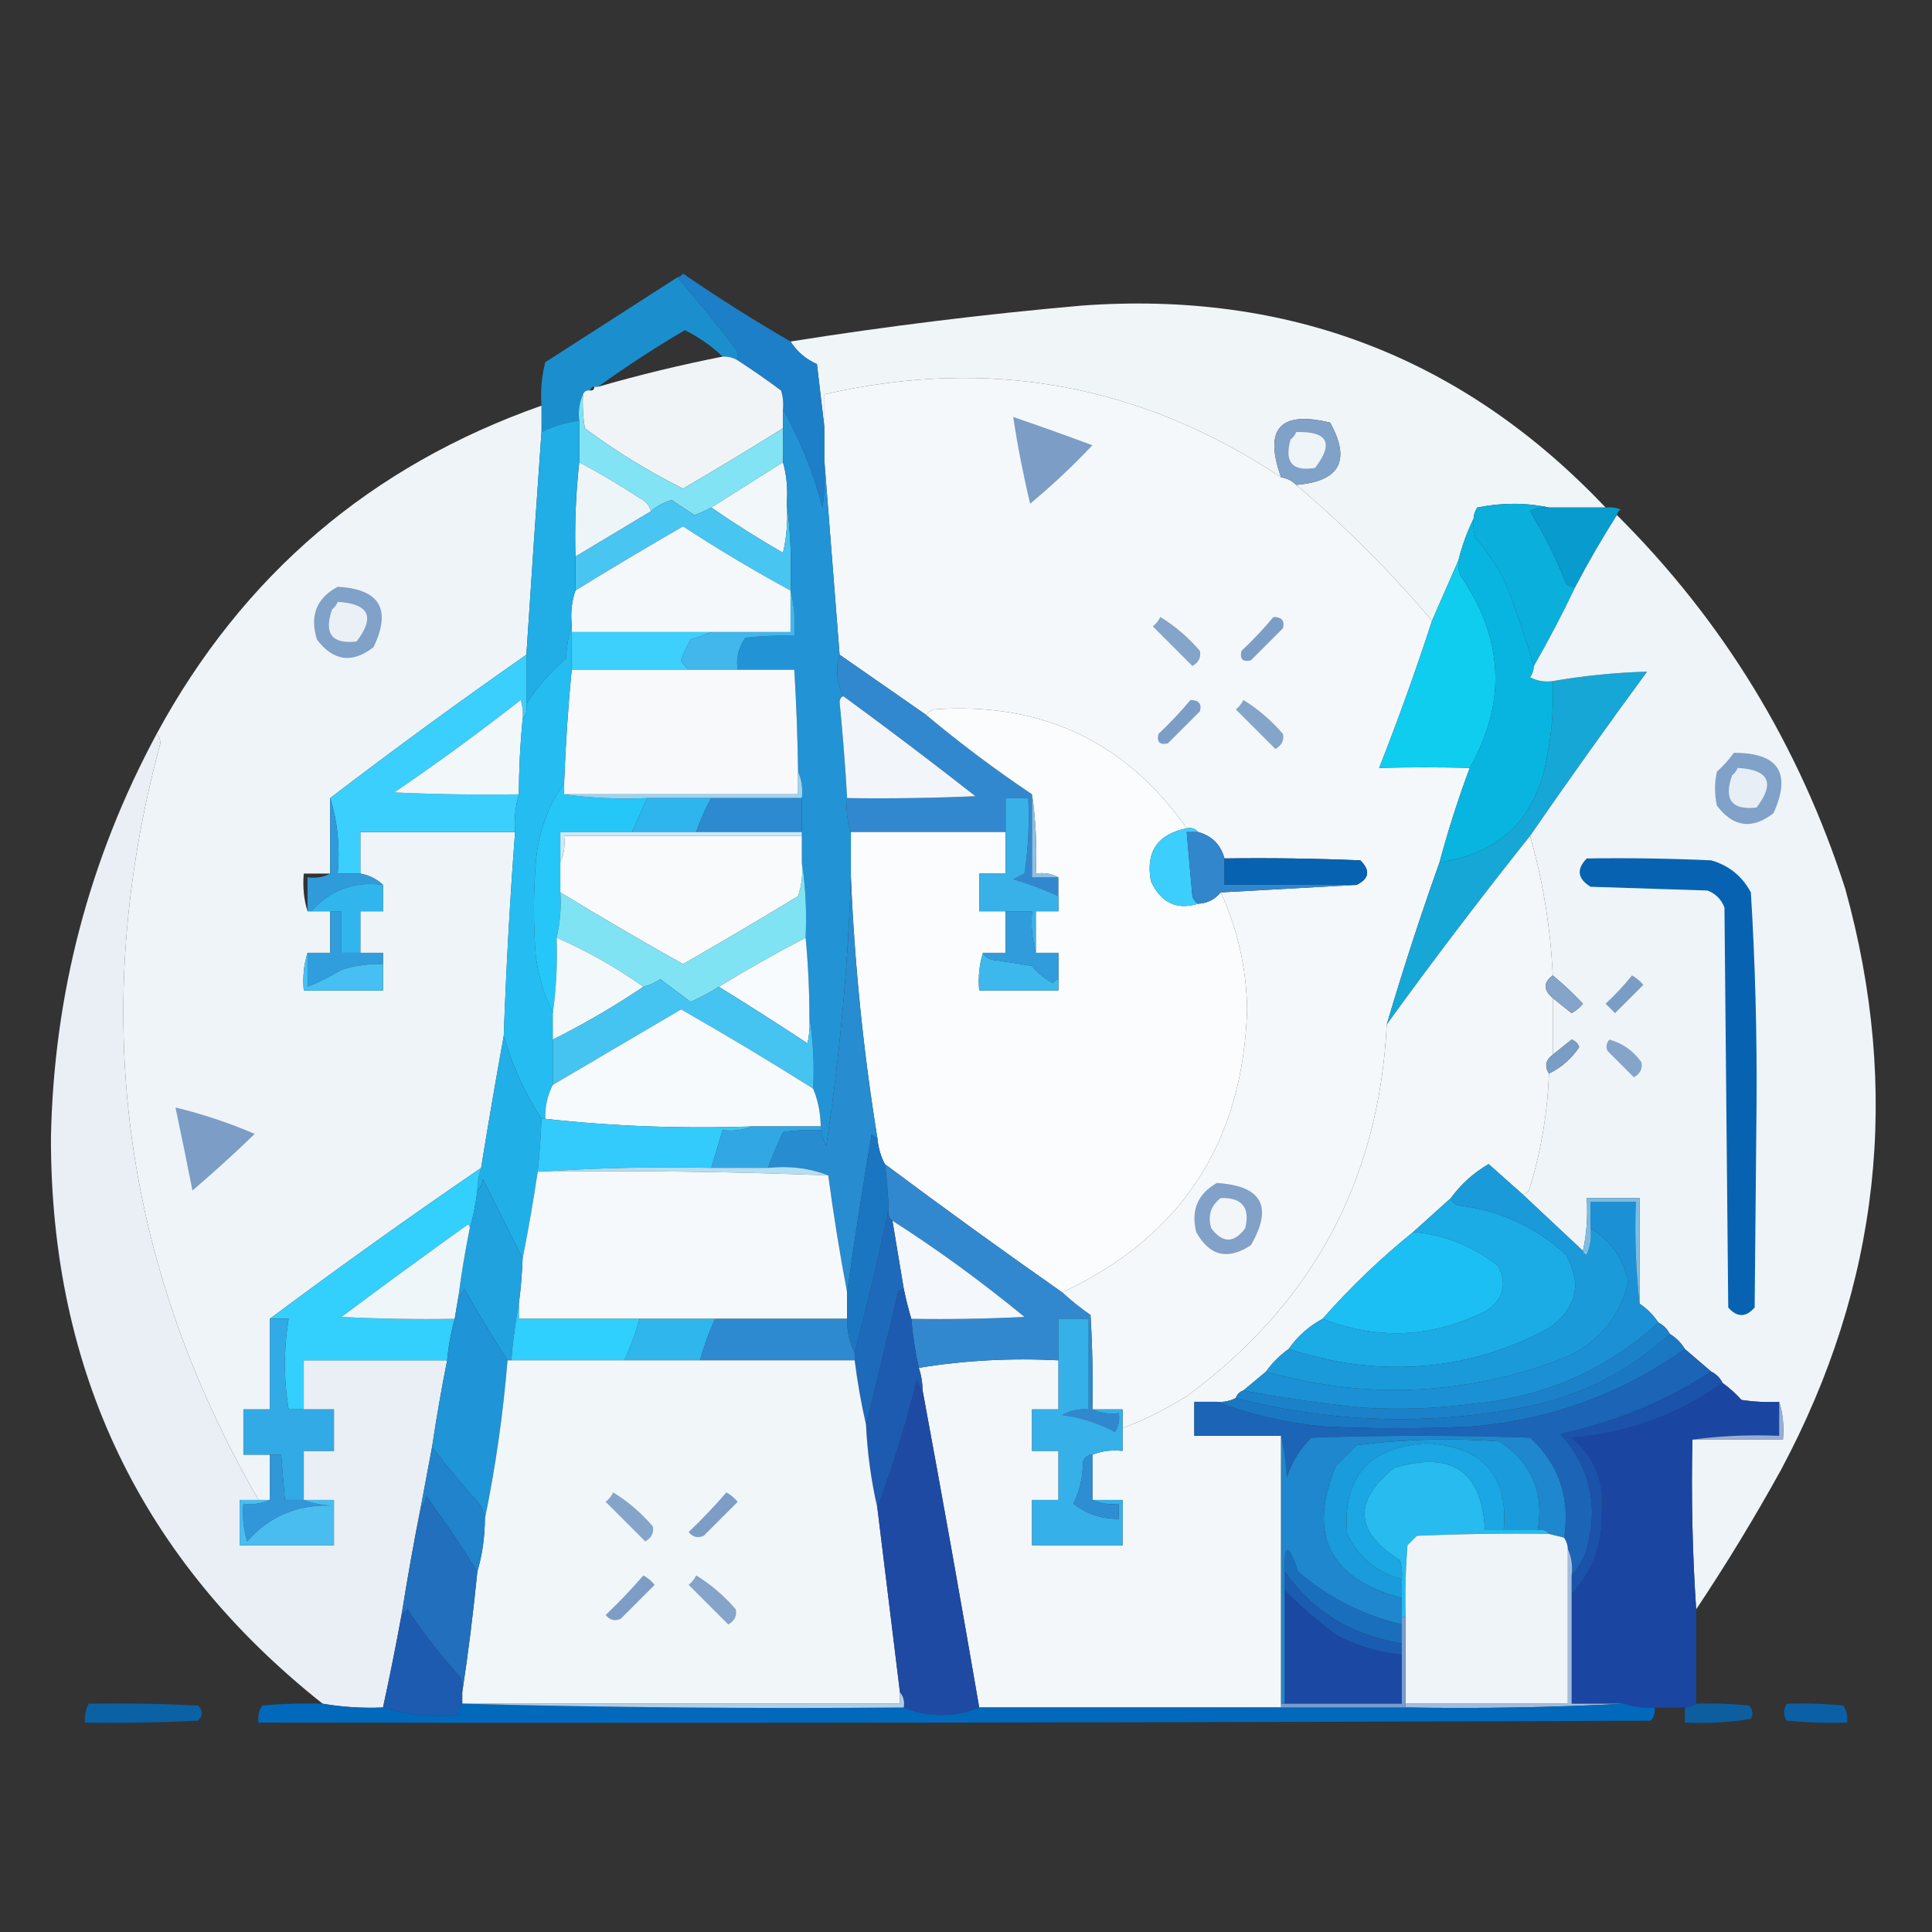 <?xml version="1.0" encoding="UTF-8"?>
<!DOCTYPE svg PUBLIC "-//W3C//DTD SVG 1.1//EN" "http://www.w3.org/Graphics/SVG/1.1/DTD/svg11.dtd">
<svg xmlns="http://www.w3.org/2000/svg" version="1.1" width="512px" height="512px" style="shape-rendering:geometricPrecision; text-rendering:geometricPrecision; image-rendering:optimizeQuality; fill-rule:evenodd; clip-rule:evenodd" xmlns:xlink="http://www.w3.org/1999/xlink">
<rect width="100%" height="100%" fill="#333333" stroke="none"/>
<g><path style="opacity:0.993" fill="#f1f6f9" d="M 425.5,134.5 C 420.5,134.5 415.5,134.5 410.5,134.5C 404.322,133.183 397.988,133.183 391.5,134.5C 390.873,135.417 390.539,136.417 390.5,137.5C 388.792,140.95 387.459,144.617 386.5,148.5C 384.167,153.833 381.833,159.167 379.5,164.5C 368.5,151.5 356.5,139.5 343.5,128.5C 355.052,127.56 358.052,122.06 352.5,112C 339.217,108.783 334.884,113.616 339.5,126.5C 302.428,101.82 262.095,94.487 218.5,104.5C 218.5,107.5 218.5,110.5 218.5,113.5C 217.833,107.986 217.167,102.319 216.5,96.5C 213.487,95.144 211.153,93.144 209.5,90.5C 235.05,86.445 260.716,83.279 286.5,81C 341.521,76.941 387.855,94.774 425.5,134.5 Z"/></g>
<g><path style="opacity:0.988" fill="#1d80c9" d="M 209.5,90.5 C 211.153,93.144 213.487,95.144 216.5,96.5C 217.167,102.319 217.833,107.986 218.5,113.5C 218.5,116.5 218.5,119.5 218.5,122.5C 218.666,126.514 218.499,130.514 218,134.5C 215.54,125.259 212.04,116.592 207.5,108.5C 207.66,106.801 207.494,105.134 207,103.5C 203.225,100.7 199.392,98.034 195.5,95.5C 195.649,94.448 195.483,93.448 195,92.5C 189.999,86.002 184.833,79.669 179.5,73.5C 180.117,73.389 180.617,73.056 181,72.5C 190.303,78.897 199.803,84.897 209.5,90.5 Z"/></g>
<g><path style="opacity:0.947" fill="#1a94d6" d="M 179.5,73.5 C 184.833,79.669 189.999,86.002 195,92.5C 195.483,93.448 195.649,94.448 195.5,95.5C 194.292,94.766 192.959,94.433 191.5,94.5C 188.583,91.697 185.25,89.363 181.5,87.5C 173.523,92.166 165.856,97.166 158.5,102.5C 158.167,102.5 157.833,102.5 157.5,102.5C 156.833,102.5 156.5,102.833 156.5,103.5C 155.508,103.328 154.842,103.662 154.5,104.5C 153.532,106.607 153.198,108.941 153.5,111.5C 149.993,111.92 146.659,112.92 143.5,114.5C 143.5,112.167 143.5,109.833 143.5,107.5C 143.207,103.563 143.54,99.73 144.5,96C 156.195,88.489 167.862,80.989 179.5,73.5 Z"/></g>
<g><path style="opacity:0.988" fill="#f1f6f9" d="M 191.5,94.5 C 192.959,94.433 194.292,94.766 195.5,95.5C 199.392,98.034 203.225,100.7 207,103.5C 207.494,105.134 207.66,106.801 207.5,108.5C 207.5,110.167 207.5,111.833 207.5,113.5C 198.761,118.954 189.928,124.288 181,129.5C 171.848,124.926 163.181,119.592 155,113.5C 154.502,110.518 154.335,107.518 154.5,104.5C 154.842,103.662 155.508,103.328 156.5,103.5C 157.167,103.5 157.5,103.167 157.5,102.5C 157.833,102.5 158.167,102.5 158.5,102.5C 169.381,99.363 180.381,96.697 191.5,94.5 Z"/></g>
<g><path style="opacity:1" fill="#f5f8fb" d="M 339.5,126.5 C 341.062,126.733 342.395,127.4 343.5,128.5C 356.5,139.5 368.5,151.5 379.5,164.5C 375.238,177.617 370.571,190.617 365.5,203.5C 373.62,203.303 381.62,203.303 389.5,203.5C 386.435,211.695 383.768,220.028 381.5,228.5C 376.463,242.614 371.796,256.947 367.5,271.5C 365.497,312.668 347.83,345.501 314.5,370C 309.09,373.372 303.423,376.205 297.5,378.5C 297.5,376.833 297.5,375.167 297.5,373.5C 294.833,373.5 292.167,373.5 289.5,373.5C 289.666,365.16 289.5,356.827 289,348.5C 286.312,346.636 283.812,344.636 281.5,342.5C 313.078,327.727 329.411,302.727 330.5,267.5C 330.313,256.547 327.979,246.214 323.5,236.5C 335.5,235.833 347.5,235.167 359.5,234.5C 362.874,232.862 363.207,230.696 360.5,228C 348.505,227.5 336.505,227.333 324.5,227.5C 323.5,223.833 321.167,221.5 317.5,220.5C 316.791,219.596 315.791,219.263 314.5,219.5C 298.313,196.468 275.979,185.968 247.5,188C 246.584,188.278 245.918,188.778 245.5,189.5C 237.833,184.167 230.167,178.833 222.5,173.5C 221.159,156.403 219.826,139.403 218.5,122.5C 218.5,119.5 218.5,116.5 218.5,113.5C 218.5,110.5 218.5,107.5 218.5,104.5C 262.095,94.487 302.428,101.82 339.5,126.5 Z"/></g>
<g><path style="opacity:0.996" fill="#f0f5f9" d="M 143.5,107.5 C 143.5,109.833 143.5,112.167 143.5,114.5C 142.111,134.162 140.778,153.829 139.5,173.5C 121.863,185.812 104.529,198.479 87.5,211.5C 87.5,218.167 87.5,224.833 87.5,231.5C 85.167,231.5 82.833,231.5 80.5,231.5C 80.187,235.042 80.521,238.375 81.5,241.5C 81.833,241.5 82.167,241.5 82.5,241.5C 84.167,241.5 85.833,241.5 87.5,241.5C 87.5,245.167 87.5,248.833 87.5,252.5C 85.5,252.5 83.5,252.5 81.5,252.5C 80.521,255.625 80.187,258.958 80.5,262.5C 87.5,262.5 94.5,262.5 101.5,262.5C 101.5,260.167 101.5,257.833 101.5,255.5C 101.5,254.5 101.5,253.5 101.5,252.5C 99.5,252.5 97.5,252.5 95.5,252.5C 95.5,248.833 95.5,245.167 95.5,241.5C 97.5,241.5 99.5,241.5 101.5,241.5C 101.5,239.167 101.5,236.833 101.5,234.5C 99.844,232.94 97.844,231.94 95.5,231.5C 95.5,227.833 95.5,224.167 95.5,220.5C 109.167,220.5 122.833,220.5 136.5,220.5C 135.146,238.478 134.146,256.478 133.5,274.5C 131.391,286.153 129.391,297.82 127.5,309.5C 108.55,322.453 89.883,335.786 71.5,349.5C 71.5,357.5 71.5,365.5 71.5,373.5C 69.167,373.5 66.833,373.5 64.5,373.5C 64.5,377.5 64.5,381.5 64.5,385.5C 66.833,385.5 69.167,385.5 71.5,385.5C 71.5,389.5 71.5,393.5 71.5,397.5C 70.5,397.5 69.5,397.5 68.5,397.5C 32.133,334.377 23.466,267.544 42.5,197C 42.472,195.93 42.139,195.097 41.5,194.5C 64.306,152.423 98.306,123.423 143.5,107.5 Z"/></g>
<g><path style="opacity:1" fill="#80a1c8" d="M 343.5,128.5 C 342.395,127.4 341.062,126.733 339.5,126.5C 334.884,113.616 339.217,108.783 352.5,112C 358.052,122.06 355.052,127.56 343.5,128.5 Z"/></g>
<g><path style="opacity:1" fill="#7b9dc6" d="M 268.5,110.5 C 275.51,112.893 282.51,115.393 289.5,118C 284.286,123.514 278.786,128.681 273,133.5C 271.178,125.892 269.678,118.226 268.5,110.5 Z"/></g>
<g><path style="opacity:1" fill="#81e3f4" d="M 154.5,104.5 C 154.335,107.518 154.502,110.518 155,113.5C 163.181,119.592 171.848,124.926 181,129.5C 189.928,124.288 198.761,118.954 207.5,113.5C 207.5,116.5 207.5,119.5 207.5,122.5C 201.144,126.534 194.811,130.534 188.5,134.5C 187.085,135.289 185.585,135.956 184,136.5C 182,135.167 180,133.833 178,132.5C 175.915,133.124 174.082,134.124 172.5,135.5C 172.063,133.926 171.063,132.759 169.5,132C 164.263,128.58 158.929,125.413 153.5,122.5C 153.5,118.833 153.5,115.167 153.5,111.5C 153.198,108.941 153.532,106.607 154.5,104.5 Z"/></g>
<g><path style="opacity:1" fill="#eff4f8" d="M 343.5,114.5 C 351.877,114.274 353.544,117.441 348.5,124C 342.498,124.993 340.332,122.493 342,116.5C 342.717,115.956 343.217,115.289 343.5,114.5 Z"/></g>
<g><path style="opacity:1" fill="#f2f7fa" d="M 207.5,122.5 C 208.482,125.962 208.815,129.629 208.5,133.5C 208.826,137.884 208.492,142.217 207.5,146.5C 200.933,142.725 194.6,138.725 188.5,134.5C 194.811,130.534 201.144,126.534 207.5,122.5 Z"/></g>
<g><path style="opacity:1" fill="#eef5f9" d="M 153.5,122.5 C 158.929,125.413 164.263,128.58 169.5,132C 171.063,132.759 172.063,133.926 172.5,135.5C 165.833,139.5 159.167,143.5 152.5,147.5C 152.26,139.125 152.593,130.792 153.5,122.5 Z"/></g>
<g><path style="opacity:1" fill="#0aafdc" d="M 410.5,134.5 C 408.712,134.215 407.045,134.548 405.5,135.5C 409.189,141.546 412.356,147.879 415,154.5C 415.671,155.252 416.504,155.586 417.5,155.5C 414.085,162.665 410.418,169.665 406.5,176.5C 404.338,169.248 401.838,161.914 399,154.5C 396.829,150.156 394.163,146.156 391,142.5C 390.506,140.866 390.34,139.199 390.5,137.5C 390.539,136.417 390.873,135.417 391.5,134.5C 397.988,133.183 404.322,133.183 410.5,134.5 Z"/></g>
<g><path style="opacity:1" fill="#079bce" d="M 410.5,134.5 C 415.5,134.5 420.5,134.5 425.5,134.5C 426.873,134.343 428.207,134.51 429.5,135C 428.944,135.383 428.611,135.883 428.5,136.5C 424.581,142.67 420.914,149.003 417.5,155.5C 416.504,155.586 415.671,155.252 415,154.5C 412.356,147.879 409.189,141.546 405.5,135.5C 407.045,134.548 408.712,134.215 410.5,134.5 Z"/></g>
<g><path style="opacity:1" fill="#49c5f1" d="M 188.5,134.5 C 194.6,138.725 200.933,142.725 207.5,146.5C 208.492,142.217 208.826,137.884 208.5,133.5C 209.492,140.982 209.825,148.648 209.5,156.5C 199.791,151.227 190.291,145.56 181,139.5C 171.378,145.057 161.878,150.724 152.5,156.5C 152.5,153.5 152.5,150.5 152.5,147.5C 159.167,143.5 165.833,139.5 172.5,135.5C 174.082,134.124 175.915,133.124 178,132.5C 180,133.833 182,135.167 184,136.5C 185.585,135.956 187.085,135.289 188.5,134.5 Z"/></g>
<g><path style="opacity:1" fill="#f4f8fb" d="M 209.5,156.5 C 209.5,160.167 209.5,163.833 209.5,167.5C 202.5,167.5 195.5,167.5 188.5,167.5C 176.167,167.5 163.833,167.5 151.5,167.5C 151.5,166.833 151.5,166.167 151.5,165.5C 151.19,162.287 151.523,159.287 152.5,156.5C 161.878,150.724 171.378,145.057 181,139.5C 190.291,145.56 199.791,151.227 209.5,156.5 Z"/></g>
<g><path style="opacity:1" fill="#2293d5" d="M 207.5,108.5 C 212.04,116.592 215.54,125.259 218,134.5C 218.499,130.514 218.666,126.514 218.5,122.5C 219.826,139.403 221.159,156.403 222.5,173.5C 221.375,177.148 221.708,180.815 223.5,184.5C 222.903,184.735 222.57,185.235 222.5,186C 223.332,194.478 223.999,202.978 224.5,211.5C 224.19,214.713 224.523,217.713 225.5,220.5C 225.5,224.5 225.5,228.5 225.5,232.5C 224.706,256.141 222.539,279.808 219,303.5C 218.209,302.255 217.709,300.922 217.5,299.5C 217.5,299.167 217.5,298.833 217.5,298.5C 217.451,294.922 216.785,291.589 215.5,288.5C 215.823,281.978 215.49,275.645 214.5,269.5C 214.498,262.48 214.165,255.48 213.5,248.5C 213.824,241.646 213.491,234.979 212.5,228.5C 212.5,226.167 212.5,223.833 212.5,221.5C 212.5,221.167 212.5,220.833 212.5,220.5C 212.5,217.5 212.5,214.5 212.5,211.5C 212.802,208.941 212.468,206.607 211.5,204.5C 211.374,195.491 211.041,186.491 210.5,177.5C 205.5,177.5 200.5,177.5 195.5,177.5C 194.998,174.58 195.665,171.747 197.5,169C 201.821,168.501 206.154,168.334 210.5,168.5C 210.817,164.298 210.483,160.298 209.5,156.5C 209.825,148.648 209.492,140.982 208.5,133.5C 208.815,129.629 208.482,125.962 207.5,122.5C 207.5,119.5 207.5,116.5 207.5,113.5C 207.5,111.833 207.5,110.167 207.5,108.5 Z"/></g>
<g><path style="opacity:1" fill="#80a1c8" d="M 89.5,155.5 C 100.641,156.116 103.808,161.45 99,171.5C 93.343,175.903 88.343,175.236 84,169.5C 82.025,163.177 83.858,158.51 89.5,155.5 Z"/></g>
<g><path style="opacity:1" fill="#21ade6" d="M 153.5,111.5 C 153.5,115.167 153.5,118.833 153.5,122.5C 152.593,130.792 152.26,139.125 152.5,147.5C 152.5,150.5 152.5,153.5 152.5,156.5C 151.523,159.287 151.19,162.287 151.5,165.5C 150.681,168.305 150.181,171.305 150,174.5C 145.889,178.101 142.389,182.101 139.5,186.5C 139.5,182.167 139.5,177.833 139.5,173.5C 140.778,153.829 142.111,134.162 143.5,114.5C 146.659,112.92 149.993,111.92 153.5,111.5 Z"/></g>
<g><path style="opacity:1" fill="#0ecdef" d="M 386.5,148.5 C 386.343,149.873 386.51,151.207 387,152.5C 398.502,169.143 399.336,186.143 389.5,203.5C 381.62,203.303 373.62,203.303 365.5,203.5C 370.571,190.617 375.238,177.617 379.5,164.5C 381.833,159.167 384.167,153.833 386.5,148.5 Z"/></g>
<g><path style="opacity:1" fill="#eaf0f6" d="M 89.5,159.5 C 97.819,159.987 99.485,163.487 94.5,170C 87.947,170.763 85.781,167.93 88,161.5C 88.717,160.956 89.217,160.289 89.5,159.5 Z"/></g>
<g><path style="opacity:1" fill="#7c9ec6" d="M 337.5,163.5 C 339.686,163.511 340.519,164.511 340,166.5C 337.167,169.333 334.333,172.167 331.5,175C 329.333,175.5 328.5,174.667 329,172.5C 332.038,169.631 334.871,166.631 337.5,163.5 Z"/></g>
<g><path style="opacity:1" fill="#84a4ca" d="M 307.5,163.5 C 311.402,165.893 314.902,168.893 318,172.5C 318.345,174.201 317.678,175.534 316,176.5C 312.5,173 309,169.5 305.5,166C 306.381,165.292 307.047,164.458 307.5,163.5 Z"/></g>
<g><path style="opacity:1" fill="#3dd0fd" d="M 151.5,167.5 C 163.833,167.5 176.167,167.5 188.5,167.5C 186.782,168.224 184.948,168.891 183,169.5C 182.03,171.274 181.196,173.107 180.5,175C 181.056,176.011 181.722,176.844 182.5,177.5C 172.167,177.5 161.833,177.5 151.5,177.5C 151.5,174.167 151.5,170.833 151.5,167.5 Z"/></g>
<g><path style="opacity:1" fill="#41b7ec" d="M 209.5,156.5 C 210.483,160.298 210.817,164.298 210.5,168.5C 206.154,168.334 201.821,168.501 197.5,169C 195.665,171.747 194.998,174.58 195.5,177.5C 191.167,177.5 186.833,177.5 182.5,177.5C 181.722,176.844 181.056,176.011 180.5,175C 181.196,173.107 182.03,171.274 183,169.5C 184.948,168.891 186.782,168.224 188.5,167.5C 195.5,167.5 202.5,167.5 209.5,167.5C 209.5,163.833 209.5,160.167 209.5,156.5 Z"/></g>
<g><path style="opacity:1" fill="#3acffd" d="M 139.5,173.5 C 139.5,177.833 139.5,182.167 139.5,186.5C 139.768,188.099 139.434,189.432 138.5,190.5C 138.66,188.801 138.494,187.134 138,185.5C 127.1,194.033 115.933,202.2 104.5,210C 115.495,210.5 126.495,210.667 137.5,210.5C 136.586,213.728 136.253,217.061 136.5,220.5C 122.833,220.5 109.167,220.5 95.5,220.5C 95.5,224.167 95.5,227.833 95.5,231.5C 93.5,231.5 91.5,231.5 89.5,231.5C 90.126,224.416 89.459,217.75 87.5,211.5C 104.529,198.479 121.863,185.812 139.5,173.5 Z"/></g>
<g><path style="opacity:1" fill="#3288cf" d="M 222.5,173.5 C 230.167,178.833 237.833,184.167 245.5,189.5C 254.437,196.975 263.771,203.975 273.5,210.5C 273.5,217.833 273.5,225.167 273.5,232.5C 275.833,232.5 278.167,232.5 280.5,232.5C 280.5,234.167 280.5,235.833 280.5,237.5C 276.673,235.722 272.673,234.222 268.5,233C 269.5,232.5 270.5,232 271.5,231.5C 272.497,224.866 272.83,218.2 272.5,211.5C 270.5,211.5 268.5,211.5 266.5,211.5C 266.5,214.5 266.5,217.5 266.5,220.5C 252.833,220.5 239.167,220.5 225.5,220.5C 224.523,217.713 224.19,214.713 224.5,211.5C 235.838,211.667 247.172,211.5 258.5,211C 246.957,201.95 235.29,193.117 223.5,184.5C 221.708,180.815 221.375,177.148 222.5,173.5 Z"/></g>
<g><path style="opacity:1" fill="#f7f9fb" d="M 151.5,177.5 C 161.833,177.5 172.167,177.5 182.5,177.5C 186.833,177.5 191.167,177.5 195.5,177.5C 200.5,177.5 205.5,177.5 210.5,177.5C 211.041,186.491 211.374,195.491 211.5,204.5C 211.5,206.5 211.5,208.5 211.5,210.5C 190.833,210.5 170.167,210.5 149.5,210.5C 149.5,209.5 149.5,208.5 149.5,207.5C 149.886,197.33 150.553,187.33 151.5,177.5 Z"/></g>
<g><path style="opacity:1" fill="#16a7d6" d="M 405.5,221.5 C 392.45,237.883 379.783,254.549 367.5,271.5C 371.796,256.947 376.463,242.614 381.5,228.5C 397.667,226.168 407.167,216.835 410,200.5C 411.274,193.897 411.774,187.23 411.5,180.5C 419.755,179.06 428.088,178.226 436.5,178C 425.923,192.397 415.589,206.897 405.5,221.5 Z"/></g>
<g><path style="opacity:1" fill="#08b5e0" d="M 390.5,137.5 C 390.34,139.199 390.506,140.866 391,142.5C 394.163,146.156 396.829,150.156 399,154.5C 401.838,161.914 404.338,169.248 406.5,176.5C 406.461,177.583 406.127,178.583 405.5,179.5C 407.396,180.466 409.396,180.799 411.5,180.5C 411.774,187.23 411.274,193.897 410,200.5C 407.167,216.835 397.667,226.168 381.5,228.5C 383.768,220.028 386.435,211.695 389.5,203.5C 399.336,186.143 398.502,169.143 387,152.5C 386.51,151.207 386.343,149.873 386.5,148.5C 387.459,144.617 388.792,140.95 390.5,137.5 Z"/></g>
<g><path style="opacity:1" fill="#7c9ec6" d="M 315.5,185.5 C 317.686,185.511 318.519,186.511 318,188.5C 315.167,191.333 312.333,194.167 309.5,197C 307.333,197.5 306.5,196.667 307,194.5C 310.038,191.631 312.871,188.631 315.5,185.5 Z"/></g>
<g><path style="opacity:1" fill="#f2f7fa" d="M 138.5,190.5 C 137.861,197.148 137.527,203.814 137.5,210.5C 126.495,210.667 115.495,210.5 104.5,210C 115.933,202.2 127.1,194.033 138,185.5C 138.494,187.134 138.66,188.801 138.5,190.5 Z"/></g>
<g><path style="opacity:1" fill="#84a4ca" d="M 329.5,185.5 C 333.402,187.893 336.902,190.893 340,194.5C 340.345,196.201 339.678,197.534 338,198.5C 334.5,195 331,191.5 327.5,188C 328.381,187.292 329.047,186.458 329.5,185.5 Z"/></g>
<g><path style="opacity:1" fill="#fbfcfd" d="M 314.5,219.5 C 306.734,221.092 303.567,225.759 305,233.5C 307.645,239.244 311.811,241.244 317.5,239.5C 319.947,239.385 321.947,238.385 323.5,236.5C 327.979,246.214 330.313,256.547 330.5,267.5C 329.411,302.727 313.078,327.727 281.5,342.5C 265.686,331.421 250.019,320.088 234.5,308.5C 233.388,306.401 232.721,304.067 232.5,301.5C 228.796,278.657 226.463,255.657 225.5,232.5C 225.5,228.5 225.5,224.5 225.5,220.5C 239.167,220.5 252.833,220.5 266.5,220.5C 266.5,224.167 266.5,227.833 266.5,231.5C 264.167,231.5 261.833,231.5 259.5,231.5C 259.5,234.833 259.5,238.167 259.5,241.5C 261.833,241.5 264.167,241.5 266.5,241.5C 266.5,245.167 266.5,248.833 266.5,252.5C 264.5,252.5 262.5,252.5 260.5,252.5C 259.521,255.625 259.187,258.958 259.5,262.5C 266.5,262.5 273.5,262.5 280.5,262.5C 280.5,261.5 280.5,260.5 280.5,259.5C 280.5,257.167 280.5,254.833 280.5,252.5C 278.5,252.5 276.5,252.5 274.5,252.5C 274.5,248.833 274.5,245.167 274.5,241.5C 276.5,241.5 278.5,241.5 280.5,241.5C 280.5,240.167 280.5,238.833 280.5,237.5C 280.5,235.833 280.5,234.167 280.5,232.5C 278.735,231.539 276.735,231.205 274.5,231.5C 274.825,224.313 274.491,217.313 273.5,210.5C 263.771,203.975 254.437,196.975 245.5,189.5C 245.918,188.778 246.584,188.278 247.5,188C 275.979,185.968 298.313,196.468 314.5,219.5 Z"/></g>
<g><path style="opacity:1" fill="#eff4f8" d="M 428.5,136.5 C 456.599,164.48 476.765,197.48 489,235.5C 503.883,289.1 498.217,340.434 472,389.5C 464.991,402.194 457.491,414.528 449.5,426.5C 448.504,411.676 448.171,396.676 448.5,381.5C 456.5,381.5 464.5,381.5 472.5,381.5C 472.813,377.958 472.479,374.625 471.5,371.5C 468.15,371.665 464.817,371.498 461.5,371C 459.963,369.293 458.296,367.793 456.5,366.5C 455.833,365.167 454.833,364.167 453.5,363.5C 451.192,361.529 448.858,359.529 446.5,357.5C 445.5,355.833 444.167,354.5 442.5,353.5C 441.833,352.167 440.833,351.167 439.5,350.5C 438.139,348.473 436.473,346.806 434.5,345.5C 434.5,336.167 434.5,326.833 434.5,317.5C 429.833,317.5 425.167,317.5 420.5,317.5C 420.819,322.363 420.486,327.03 419.5,331.5C 414.14,326.472 408.807,321.472 403.5,316.5C 404.586,316.38 405.253,315.713 405.5,314.5C 408.459,304.707 410.126,294.707 410.5,284.5C 413.744,282.929 416.411,280.595 418.5,277.5C 418.167,276.5 417.5,275.833 416.5,275.5C 414.814,276.857 413.148,278.19 411.5,279.5C 411.5,274.5 411.5,269.5 411.5,264.5C 413.148,265.81 414.814,267.143 416.5,268.5C 417.646,267.855 418.646,267.022 419.5,266C 416.964,263.295 414.297,260.795 411.5,258.5C 410.9,245.902 408.9,233.569 405.5,221.5C 415.589,206.897 425.923,192.397 436.5,178C 428.088,178.226 419.755,179.06 411.5,180.5C 409.396,180.799 407.396,180.466 405.5,179.5C 406.127,178.583 406.461,177.583 406.5,176.5C 410.418,169.665 414.085,162.665 417.5,155.5C 420.914,149.003 424.581,142.67 428.5,136.5 Z"/></g>
<g><path style="opacity:1" fill="#25bdf1" d="M 151.5,165.5 C 151.5,166.167 151.5,166.833 151.5,167.5C 151.5,170.833 151.5,174.167 151.5,177.5C 150.553,187.33 149.886,197.33 149.5,207.5C 145.142,213.735 142.642,220.735 142,228.5C 141.333,236.833 141.333,245.167 142,253.5C 142.747,258.843 144.247,263.843 146.5,268.5C 146.5,270.833 146.5,273.167 146.5,275.5C 146.5,279.5 146.5,283.5 146.5,287.5C 145.087,290.219 144.42,293.219 144.5,296.5C 144.167,296.5 143.833,296.5 143.5,296.5C 139.082,289.663 135.748,282.33 133.5,274.5C 134.146,256.478 135.146,238.478 136.5,220.5C 136.253,217.061 136.586,213.728 137.5,210.5C 137.527,203.814 137.861,197.148 138.5,190.5C 139.434,189.432 139.768,188.099 139.5,186.5C 142.389,182.101 145.889,178.101 150,174.5C 150.181,171.305 150.681,168.305 151.5,165.5 Z"/></g>
<g><path style="opacity:1" fill="#f2f6fb" d="M 223.5,184.5 C 235.29,193.117 246.957,201.95 258.5,211C 247.172,211.5 235.838,211.667 224.5,211.5C 223.999,202.978 223.332,194.478 222.5,186C 222.57,185.235 222.903,184.735 223.5,184.5 Z"/></g>
<g><path style="opacity:1" fill="#80a1c8" d="M 459.5,199.5 C 471.324,199.492 474.824,204.826 470,215.5C 464.343,219.903 459.343,219.236 455,213.5C 454.333,210.5 454.333,207.5 455,204.5C 456.707,202.963 458.207,201.296 459.5,199.5 Z"/></g>
<g><path style="opacity:0.981" fill="#ecf2f8" d="M 41.5,194.5 C 42.139,195.097 42.472,195.93 42.5,197C 23.466,267.544 32.133,334.377 68.5,397.5C 66.833,397.5 65.167,397.5 63.5,397.5C 63.5,401.5 63.5,405.5 63.5,409.5C 71.833,409.5 80.167,409.5 88.5,409.5C 88.5,405.5 88.5,401.5 88.5,397.5C 85.833,397.5 83.167,397.5 80.5,397.5C 80.5,393.167 80.5,388.833 80.5,384.5C 83.167,384.5 85.833,384.5 88.5,384.5C 88.5,380.833 88.5,377.167 88.5,373.5C 85.833,373.5 83.167,373.5 80.5,373.5C 80.5,369.167 80.5,364.833 80.5,360.5C 93.167,360.5 105.833,360.5 118.5,360.5C 116.981,368.129 115.648,375.796 114.5,383.5C 113.503,388.802 112.503,394.136 111.5,399.5C 109.648,408.8 107.981,418.133 106.5,427.5C 104.957,435.982 103.29,444.315 101.5,452.5C 96.105,452.733 90.772,452.4 85.5,451.5C 37.447,413.383 13.447,363.383 13.5,301.5C 14.243,263.526 23.576,227.86 41.5,194.5 Z"/></g>
<g><path style="opacity:1" fill="#e7eef5" d="M 460.5,203.5 C 468.818,203.987 470.485,207.487 465.5,214C 458.947,214.763 456.781,211.93 459,205.5C 459.717,204.956 460.217,204.289 460.5,203.5 Z"/></g>
<g><path style="opacity:1" fill="#25c7f8" d="M 149.5,207.5 C 149.5,208.5 149.5,209.5 149.5,210.5C 156.648,211.492 163.981,211.825 171.5,211.5C 170.167,214.5 168.833,217.5 167.5,220.5C 161.167,220.5 154.833,220.5 148.5,220.5C 148.5,223.167 148.5,225.833 148.5,228.5C 148.5,231.167 148.5,233.833 148.5,236.5C 148.763,240.6 148.43,244.6 147.5,248.5C 147.756,255.224 147.423,261.891 146.5,268.5C 144.247,263.843 142.747,258.843 142,253.5C 141.333,245.167 141.333,236.833 142,228.5C 142.642,220.735 145.142,213.735 149.5,207.5 Z"/></g>
<g><path style="opacity:1" fill="#9dd3f0" d="M 211.5,204.5 C 212.468,206.607 212.802,208.941 212.5,211.5C 204.5,211.5 196.5,211.5 188.5,211.5C 182.833,211.5 177.167,211.5 171.5,211.5C 163.981,211.825 156.648,211.492 149.5,210.5C 170.167,210.5 190.833,210.5 211.5,210.5C 211.5,208.5 211.5,206.5 211.5,204.5 Z"/></g>
<g><path style="opacity:1" fill="#2eb5ed" d="M 171.5,211.5 C 177.167,211.5 182.833,211.5 188.5,211.5C 186.892,214.382 185.559,217.382 184.5,220.5C 178.833,220.5 173.167,220.5 167.5,220.5C 168.833,217.5 170.167,214.5 171.5,211.5 Z"/></g>
<g><path style="opacity:1" fill="#2d8ad0" d="M 188.5,211.5 C 196.5,211.5 204.5,211.5 212.5,211.5C 212.5,214.5 212.5,217.5 212.5,220.5C 203.167,220.5 193.833,220.5 184.5,220.5C 185.559,217.382 186.892,214.382 188.5,211.5 Z"/></g>
<g><path style="opacity:1" fill="#cbebf9" d="M 167.5,220.5 C 173.167,220.5 178.833,220.5 184.5,220.5C 193.833,220.5 203.167,220.5 212.5,220.5C 212.5,220.833 212.5,221.167 212.5,221.5C 191.5,221.5 170.5,221.5 149.5,221.5C 149.802,224.059 149.468,226.393 148.5,228.5C 148.5,225.833 148.5,223.167 148.5,220.5C 154.833,220.5 161.167,220.5 167.5,220.5 Z"/></g>
<g><path style="opacity:1" fill="#3ccefc" d="M 314.5,219.5 C 315.791,219.263 316.791,219.596 317.5,220.5C 316.5,220.5 315.5,220.5 314.5,220.5C 314.969,226.162 315.469,231.829 316,237.5C 316.278,238.416 316.778,239.082 317.5,239.5C 311.811,241.244 307.645,239.244 305,233.5C 303.567,225.759 306.734,221.092 314.5,219.5 Z"/></g>
<g><path style="opacity:1" fill="#3286cc" d="M 317.5,220.5 C 321.167,221.5 323.5,223.833 324.5,227.5C 324.5,229.833 324.5,232.167 324.5,234.5C 336.167,234.5 347.833,234.5 359.5,234.5C 347.5,235.167 335.5,235.833 323.5,236.5C 321.947,238.385 319.947,239.385 317.5,239.5C 316.778,239.082 316.278,238.416 316,237.5C 315.469,231.829 314.969,226.162 314.5,220.5C 315.5,220.5 316.5,220.5 317.5,220.5 Z"/></g>
<g><path style="opacity:1" fill="#f8fafc" d="M 212.5,221.5 C 212.5,223.833 212.5,226.167 212.5,228.5C 212.817,231.572 212.484,234.572 211.5,237.5C 201.4,243.633 191.233,249.633 181,255.5C 170.03,249.355 159.196,243.021 148.5,236.5C 148.5,233.833 148.5,231.167 148.5,228.5C 149.468,226.393 149.802,224.059 149.5,221.5C 170.5,221.5 191.5,221.5 212.5,221.5 Z"/></g>
<g><path style="opacity:1" fill="#8dc0e6" d="M 273.5,210.5 C 274.491,217.313 274.825,224.313 274.5,231.5C 276.735,231.205 278.735,231.539 280.5,232.5C 278.167,232.5 275.833,232.5 273.5,232.5C 273.5,225.167 273.5,217.833 273.5,210.5 Z"/></g>
<g><path style="opacity:1" fill="#f3f7fa" d="M 405.5,221.5 C 408.9,233.569 410.9,245.902 411.5,258.5C 408.981,260.359 408.981,262.359 411.5,264.5C 411.5,269.5 411.5,274.5 411.5,279.5C 409.599,280.935 409.266,282.602 410.5,284.5C 410.126,294.707 408.459,304.707 405.5,314.5C 405.253,315.713 404.586,316.38 403.5,316.5C 400.52,313.856 397.52,311.189 394.5,308.5C 390.524,310.81 387.191,313.81 384.5,317.5C 381.126,320.51 377.792,323.51 374.5,326.5C 365.867,333.465 357.867,341.132 350.5,349.5C 346.88,351.453 343.88,354.119 341.5,357.5C 339.167,359.167 337.167,361.167 335.5,363.5C 333.46,365.177 331.46,366.844 329.5,368.5C 328.5,368.833 327.833,369.5 327.5,370.5C 325.958,371.301 324.292,371.634 322.5,371.5C 320.5,371.5 318.5,371.5 316.5,371.5C 316.5,374.5 316.5,377.5 316.5,380.5C 324.167,380.5 331.833,380.5 339.5,380.5C 339.5,404.167 339.5,427.833 339.5,451.5C 339.5,451.833 339.5,452.167 339.5,452.5C 312.833,452.5 286.167,452.5 259.5,452.5C 254.685,424.463 249.685,396.463 244.5,368.5C 244.483,366.435 244.15,364.435 243.5,362.5C 255.455,360.52 267.788,359.854 280.5,360.5C 280.5,364.833 280.5,369.167 280.5,373.5C 278.167,373.5 275.833,373.5 273.5,373.5C 273.5,377.167 273.5,380.833 273.5,384.5C 275.833,384.5 278.167,384.5 280.5,384.5C 280.5,388.833 280.5,393.167 280.5,397.5C 278.167,397.5 275.833,397.5 273.5,397.5C 273.5,401.5 273.5,405.5 273.5,409.5C 281.5,409.5 289.5,409.5 297.5,409.5C 297.5,405.5 297.5,401.5 297.5,397.5C 294.833,397.5 292.167,397.5 289.5,397.5C 289.5,393.5 289.5,389.5 289.5,385.5C 291.948,384.527 294.615,384.194 297.5,384.5C 297.5,382.5 297.5,380.5 297.5,378.5C 303.423,376.205 309.09,373.372 314.5,370C 347.83,345.501 365.497,312.668 367.5,271.5C 379.783,254.549 392.45,237.883 405.5,221.5 Z"/></g>
<g><path style="opacity:1" fill="#0762b1" d="M 324.5,227.5 C 336.505,227.333 348.505,227.5 360.5,228C 363.207,230.696 362.874,232.862 359.5,234.5C 347.833,234.5 336.167,234.5 324.5,234.5C 324.5,232.167 324.5,229.833 324.5,227.5 Z"/></g>
<g><path style="opacity:1" fill="#0763b2" d="M 420.5,227.5 C 431.505,227.333 442.505,227.5 453.5,228C 458.185,229.35 461.685,232.183 464,236.5C 465.148,255.271 465.648,274.104 465.5,293C 465.333,310.833 465.167,328.667 465,346.5C 462.667,349.167 460.333,349.167 458,346.5C 457.667,311.167 457.333,275.833 457,240.5C 456.167,238.333 454.667,236.833 452.5,236C 442.167,235.667 431.833,235.333 421.5,235C 418.055,232.852 417.721,230.352 420.5,227.5 Z"/></g>
<g><path style="opacity:1" fill="#a2c9e9" d="M 87.5,231.5 C 85.735,232.461 83.735,232.795 81.5,232.5C 81.5,235.5 81.5,238.5 81.5,241.5C 81.5,238.5 81.5,235.5 81.5,232.5C 83.735,232.795 85.735,232.461 87.5,231.5 Z"/></g>
<g><path style="opacity:1" fill="#278cd0" d="M 225.5,232.5 C 226.463,255.657 228.796,278.657 232.5,301.5C 231.883,301.389 231.383,301.056 231,300.5C 228.635,314.488 226.468,328.488 224.5,342.5C 222.57,332.339 220.903,322.005 219.5,311.5C 214.604,309.554 209.271,308.887 203.5,309.5C 204.692,306.282 206.025,303.115 207.5,300C 210.817,299.502 214.15,299.335 217.5,299.5C 217.709,300.922 218.209,302.255 219,303.5C 222.539,279.808 224.706,256.141 225.5,232.5 Z"/></g>
<g><path style="opacity:1" fill="#309bdb" d="M 87.5,211.5 C 89.459,217.75 90.126,224.416 89.5,231.5C 91.5,231.5 93.5,231.5 95.5,231.5C 97.844,231.94 99.844,232.94 101.5,234.5C 93.874,233.488 87.541,235.822 82.5,241.5C 82.167,241.5 81.833,241.5 81.5,241.5C 81.5,238.5 81.5,235.5 81.5,232.5C 83.735,232.795 85.735,232.461 87.5,231.5C 87.5,224.833 87.5,218.167 87.5,211.5 Z"/></g>
<g><path style="opacity:1" fill="#30b6ed" d="M 101.5,234.5 C 101.5,236.833 101.5,239.167 101.5,241.5C 99.5,241.5 97.5,241.5 95.5,241.5C 95.5,245.167 95.5,248.833 95.5,252.5C 93.833,252.5 92.167,252.5 90.5,252.5C 90.5,248.833 90.5,245.167 90.5,241.5C 89.5,241.5 88.5,241.5 87.5,241.5C 85.833,241.5 84.167,241.5 82.5,241.5C 87.541,235.822 93.874,233.488 101.5,234.5 Z"/></g>
<g><path style="opacity:1" fill="#80e3f4" d="M 212.5,228.5 C 213.491,234.979 213.824,241.646 213.5,248.5C 205.698,252.568 198.032,256.902 190.5,261.5C 188.133,263.023 185.633,264.356 183,265.5C 180.333,263.5 177.667,261.5 175,259.5C 173.594,260.414 172.094,261.08 170.5,261.5C 163.328,256.411 155.661,252.077 147.5,248.5C 148.43,244.6 148.763,240.6 148.5,236.5C 159.196,243.021 170.03,249.355 181,255.5C 191.233,249.633 201.4,243.633 211.5,237.5C 212.484,234.572 212.817,231.572 212.5,228.5 Z"/></g>
<g><path style="opacity:1" fill="#38b1e9" d="M 280.5,237.5 C 280.5,238.833 280.5,240.167 280.5,241.5C 278.5,241.5 276.5,241.5 274.5,241.5C 274.5,245.167 274.5,248.833 274.5,252.5C 273.518,249.038 273.185,245.371 273.5,241.5C 271.167,241.5 268.833,241.5 266.5,241.5C 264.167,241.5 261.833,241.5 259.5,241.5C 259.5,238.167 259.5,234.833 259.5,231.5C 261.833,231.5 264.167,231.5 266.5,231.5C 266.5,227.833 266.5,224.167 266.5,220.5C 266.5,217.5 266.5,214.5 266.5,211.5C 268.5,211.5 270.5,211.5 272.5,211.5C 272.83,218.2 272.497,224.866 271.5,231.5C 270.5,232 269.5,232.5 268.5,233C 272.673,234.222 276.673,235.722 280.5,237.5 Z"/></g>
<g><path style="opacity:1" fill="#f3f9fb" d="M 147.5,248.5 C 155.661,252.077 163.328,256.411 170.5,261.5C 162.836,266.668 154.836,271.335 146.5,275.5C 146.5,273.167 146.5,270.833 146.5,268.5C 147.423,261.891 147.756,255.224 147.5,248.5 Z"/></g>
<g><path style="opacity:1" fill="#f7fbfd" d="M 213.5,248.5 C 214.165,255.48 214.498,262.48 214.5,269.5C 214.663,271.857 214.497,274.19 214,276.5C 206.187,271.351 198.353,266.351 190.5,261.5C 198.032,256.902 205.698,252.568 213.5,248.5 Z"/></g>
<g><path style="opacity:1" fill="#3db8ed" d="M 260.5,252.5 C 261.152,253.725 262.319,254.392 264,254.5C 267.175,254.946 270.342,255.446 273.5,256C 275.018,257.848 276.851,259.348 279,260.5C 279.383,259.944 279.883,259.611 280.5,259.5C 280.5,260.5 280.5,261.5 280.5,262.5C 273.5,262.5 266.5,262.5 259.5,262.5C 259.187,258.958 259.521,255.625 260.5,252.5 Z"/></g>
<g><path style="opacity:1" fill="#319cdc" d="M 266.5,241.5 C 268.833,241.5 271.167,241.5 273.5,241.5C 273.185,245.371 273.518,249.038 274.5,252.5C 276.5,252.5 278.5,252.5 280.5,252.5C 280.5,254.833 280.5,257.167 280.5,259.5C 279.883,259.611 279.383,259.944 279,260.5C 276.851,259.348 275.018,257.848 273.5,256C 270.342,255.446 267.175,254.946 264,254.5C 262.319,254.392 261.152,253.725 260.5,252.5C 262.5,252.5 264.5,252.5 266.5,252.5C 266.5,248.833 266.5,245.167 266.5,241.5 Z"/></g>
<g><path style="opacity:1" fill="#309ddc" d="M 87.5,241.5 C 88.5,241.5 89.5,241.5 90.5,241.5C 90.5,245.167 90.5,248.833 90.5,252.5C 92.167,252.5 93.833,252.5 95.5,252.5C 97.5,252.5 99.5,252.5 101.5,252.5C 101.5,253.5 101.5,254.5 101.5,255.5C 97.753,255.392 94.086,255.892 90.5,257C 87.562,258.808 84.562,260.308 81.5,261.5C 81.5,258.5 81.5,255.5 81.5,252.5C 83.5,252.5 85.5,252.5 87.5,252.5C 87.5,248.833 87.5,245.167 87.5,241.5 Z"/></g>
<g><path style="opacity:1" fill="#46c0f2" d="M 81.5,252.5 C 81.5,255.5 81.5,258.5 81.5,261.5C 84.562,260.308 87.562,258.808 90.5,257C 94.086,255.892 97.753,255.392 101.5,255.5C 101.5,257.833 101.5,260.167 101.5,262.5C 94.5,262.5 87.5,262.5 80.5,262.5C 80.187,258.958 80.521,255.625 81.5,252.5 Z"/></g>
<g><path style="opacity:1" fill="#84a4c9" d="M 411.5,258.5 C 414.297,260.795 416.964,263.295 419.5,266C 418.646,267.022 417.646,267.855 416.5,268.5C 414.814,267.143 413.148,265.81 411.5,264.5C 408.981,262.359 408.981,260.359 411.5,258.5 Z"/></g>
<g><path style="opacity:1" fill="#7a9dc5" d="M 432.5,258.5 C 433.627,259.122 434.627,259.955 435.5,261C 433,263.5 430.5,266 428,268.5C 427.167,267.667 426.333,266.833 425.5,266C 428.039,263.63 430.372,261.13 432.5,258.5 Z"/></g>
<g><path style="opacity:1" fill="#45c4f2" d="M 190.5,261.5 C 198.353,266.351 206.187,271.351 214,276.5C 214.497,274.19 214.663,271.857 214.5,269.5C 215.49,275.645 215.823,281.978 215.5,288.5C 204.027,281.26 192.36,274.26 180.5,267.5C 169.139,274.178 157.806,280.845 146.5,287.5C 146.5,283.5 146.5,279.5 146.5,275.5C 154.836,271.335 162.836,266.668 170.5,261.5C 172.094,261.08 173.594,260.414 175,259.5C 177.667,261.5 180.333,263.5 183,265.5C 185.633,264.356 188.133,263.023 190.5,261.5 Z"/></g>
<g><path style="opacity:1" fill="#f7fafc" d="M 215.5,288.5 C 216.785,291.589 217.451,294.922 217.5,298.5C 211.5,298.5 205.5,298.5 199.5,298.5C 180.803,299.154 162.47,298.487 144.5,296.5C 144.42,293.219 145.087,290.219 146.5,287.5C 157.806,280.845 169.139,274.178 180.5,267.5C 192.36,274.26 204.027,281.26 215.5,288.5 Z"/></g>
<g><path style="opacity:1" fill="#7a9dc5" d="M 410.5,284.5 C 409.266,282.602 409.599,280.935 411.5,279.5C 413.148,278.19 414.814,276.857 416.5,275.5C 417.5,275.833 418.167,276.5 418.5,277.5C 416.411,280.595 413.744,282.929 410.5,284.5 Z"/></g>
<g><path style="opacity:1" fill="#85a4ca" d="M 426.5,275.5 C 429.959,276.436 432.793,278.436 435,281.5C 435.345,283.201 434.678,284.534 433,285.5C 430.667,283.167 428.333,280.833 426,278.5C 425.53,277.423 425.697,276.423 426.5,275.5 Z"/></g>
<g><path style="opacity:1" fill="#7b9dc6" d="M 46.5,293.5 C 53.696,295.232 60.696,297.565 67.5,300.5C 62.175,305.656 56.675,310.656 51,315.5C 49.561,308.137 48.061,300.804 46.5,293.5 Z"/></g>
<g><path style="opacity:1" fill="#21afe8" d="M 133.5,274.5 C 135.748,282.33 139.082,289.663 143.5,296.5C 143.331,301.181 142.998,305.848 142.5,310.5C 141.342,318.29 140.009,325.956 138.5,333.5C 135.032,326.564 131.532,319.564 128,312.5C 127.768,313.737 127.268,314.737 126.5,315.5C 126.517,313.435 126.85,311.435 127.5,309.5C 129.391,297.82 131.391,286.153 133.5,274.5 Z"/></g>
<g><path style="opacity:1" fill="#33cbfb" d="M 143.5,296.5 C 143.833,296.5 144.167,296.5 144.5,296.5C 162.47,298.487 180.803,299.154 199.5,298.5C 197.052,299.473 194.385,299.806 191.5,299.5C 190.5,302.833 189.5,306.167 188.5,309.5C 173.324,309.171 158.324,309.504 143.5,310.5C 143.167,310.5 142.833,310.5 142.5,310.5C 142.998,305.848 143.331,301.181 143.5,296.5 Z"/></g>
<g><path style="opacity:1" fill="#31a8e4" d="M 199.5,298.5 C 205.5,298.5 211.5,298.5 217.5,298.5C 217.5,298.833 217.5,299.167 217.5,299.5C 214.15,299.335 210.817,299.502 207.5,300C 206.025,303.115 204.692,306.282 203.5,309.5C 198.5,309.5 193.5,309.5 188.5,309.5C 189.5,306.167 190.5,302.833 191.5,299.5C 194.385,299.806 197.052,299.473 199.5,298.5 Z"/></g>
<g><path style="opacity:1" fill="#b3def4" d="M 143.5,310.5 C 158.324,309.504 173.324,309.171 188.5,309.5C 193.5,309.5 198.5,309.5 203.5,309.5C 209.271,308.887 214.604,309.554 219.5,311.5C 194.241,310.51 168.908,310.177 143.5,310.5 Z"/></g>
<g><path style="opacity:1" fill="#3288cf" d="M 234.5,308.5 C 250.019,320.088 265.686,331.421 281.5,342.5C 283.812,344.636 286.312,346.636 289,348.5C 289.5,356.827 289.666,365.16 289.5,373.5C 291.607,374.468 293.941,374.802 296.5,374.5C 296.785,376.288 296.452,377.955 295.5,379.5C 291.101,377.132 286.435,375.632 281.5,375C 283.677,373.798 286.011,373.298 288.5,373.5C 288.5,365.5 288.5,357.5 288.5,349.5C 285.833,349.5 283.167,349.5 280.5,349.5C 280.5,353.167 280.5,356.833 280.5,360.5C 267.788,359.854 255.455,360.52 243.5,362.5C 242.551,358.343 241.884,354.01 241.5,349.5C 251.506,349.666 261.506,349.5 271.5,349C 259.968,339.534 248.302,331.034 236.5,323.5C 235.596,322.791 235.263,321.791 235.5,320.5C 235.354,316.481 235.021,312.481 234.5,308.5 Z"/></g>
<g><path style="opacity:1" fill="#33cffd" d="M 127.5,309.5 C 126.85,311.435 126.517,313.435 126.5,315.5C 126.101,319.011 125.434,322.344 124.5,325.5C 124.565,325.062 124.399,324.728 124,324.5C 112.745,332.544 101.578,340.711 90.5,349C 100.494,349.5 110.494,349.666 120.5,349.5C 119.515,353.076 118.848,356.742 118.5,360.5C 105.833,360.5 93.167,360.5 80.5,360.5C 80.5,364.833 80.5,369.167 80.5,373.5C 79.167,373.5 77.833,373.5 76.5,373.5C 75.167,365.5 75.167,357.5 76.5,349.5C 74.833,349.5 73.167,349.5 71.5,349.5C 89.883,335.786 108.55,322.453 127.5,309.5 Z"/></g>
<g><path style="opacity:1" fill="#f6f9fb" d="M 142.5,310.5 C 142.833,310.5 143.167,310.5 143.5,310.5C 168.908,310.177 194.241,310.51 219.5,311.5C 220.903,322.005 222.57,332.339 224.5,342.5C 224.5,344.833 224.5,347.167 224.5,349.5C 212.833,349.5 201.167,349.5 189.5,349.5C 182.833,349.5 176.167,349.5 169.5,349.5C 158.833,349.5 148.167,349.5 137.5,349.5C 137.5,348.167 137.5,346.833 137.5,345.5C 138.021,341.519 138.354,337.519 138.5,333.5C 140.009,325.956 141.342,318.29 142.5,310.5 Z"/></g>
<g><path style="opacity:1" fill="#1b76c2" d="M 232.5,301.5 C 232.721,304.067 233.388,306.401 234.5,308.5C 235.021,312.481 235.354,316.481 235.5,320.5C 232.844,333.129 229.844,345.796 226.5,358.5C 225.087,355.781 224.42,352.781 224.5,349.5C 224.5,347.167 224.5,344.833 224.5,342.5C 226.468,328.488 228.635,314.488 231,300.5C 231.383,301.056 231.883,301.389 232.5,301.5 Z"/></g>
<g><path style="opacity:1" fill="#81a1c8" d="M 322.5,313.5 C 334.431,314.246 337.431,319.746 331.5,330C 325.376,334.043 320.542,332.876 317,326.5C 315.571,320.7 317.404,316.367 322.5,313.5 Z"/></g>
<g><path style="opacity:1" fill="#f2f6f9" d="M 323.5,317.5 C 329.157,317.324 331.324,319.991 330,325.5C 327,329.5 324,329.5 321,325.5C 320.023,322.183 320.856,319.516 323.5,317.5 Z"/></g>
<g><path style="opacity:1" fill="#1babe5" d="M 384.5,317.5 C 384.791,318.649 385.624,319.316 387,319.5C 397.788,320.896 407.121,325.23 415,332.5C 419.352,340.271 417.852,346.771 410.5,352C 393.256,361.229 374.923,364.229 355.5,361C 350.735,360.142 346.069,358.976 341.5,357.5C 343.88,354.119 346.88,351.453 350.5,349.5C 365.543,355.327 380.21,354.494 394.5,347C 398.533,343.832 399.367,339.999 397,335.5C 390.322,330.223 382.822,327.223 374.5,326.5C 377.792,323.51 381.126,320.51 384.5,317.5 Z"/></g>
<g><path style="opacity:1" fill="#1b90d4" d="M 434.5,345.5 C 436.473,346.806 438.139,348.473 439.5,350.5C 425.759,363.026 409.426,370.192 390.5,372C 380.529,373.332 370.529,373.665 360.5,373C 350.088,371.931 339.754,370.431 329.5,368.5C 331.46,366.844 333.46,365.177 335.5,363.5C 361.1,370.733 386.433,369.9 411.5,361C 422.006,357.498 428.672,350.498 431.5,340C 430.302,333.645 426.968,328.811 421.5,325.5C 421.5,323.167 421.5,320.833 421.5,318.5C 425.5,318.5 429.5,318.5 433.5,318.5C 433.173,327.682 433.507,336.682 434.5,345.5 Z"/></g>
<g><path style="opacity:1" fill="#f4f7fb" d="M 241.5,349.5 C 240.745,346.947 240.078,344.28 239.5,341.5C 238.501,335.504 237.501,329.504 236.5,323.5C 248.302,331.034 259.968,339.534 271.5,349C 261.506,349.5 251.506,349.666 241.5,349.5 Z"/></g>
<g><path style="opacity:1" fill="#1b9ada" d="M 403.5,316.5 C 408.807,321.472 414.14,326.472 419.5,331.5C 419.56,332.043 419.893,332.376 420.5,332.5C 421.474,330.257 421.808,327.924 421.5,325.5C 426.968,328.811 430.302,333.645 431.5,340C 428.672,350.498 422.006,357.498 411.5,361C 386.433,369.9 361.1,370.733 335.5,363.5C 337.167,361.167 339.167,359.167 341.5,357.5C 346.069,358.976 350.735,360.142 355.5,361C 374.923,364.229 393.256,361.229 410.5,352C 417.852,346.771 419.352,340.271 415,332.5C 407.121,325.23 397.788,320.896 387,319.5C 385.624,319.316 384.791,318.649 384.5,317.5C 387.191,313.81 390.524,310.81 394.5,308.5C 397.52,311.189 400.52,313.856 403.5,316.5 Z"/></g>
<g><path style="opacity:1" fill="#20a2df" d="M 138.5,333.5 C 138.354,337.519 138.021,341.519 137.5,345.5C 136.6,350.332 135.934,355.332 135.5,360.5C 135.167,360.5 134.833,360.5 134.5,360.5C 130.522,354.333 126.689,347.999 123,341.5C 122.722,342.416 122.222,343.082 121.5,343.5C 122.284,337.461 123.284,331.461 124.5,325.5C 125.434,322.344 126.101,319.011 126.5,315.5C 127.268,314.737 127.768,313.737 128,312.5C 131.532,319.564 135.032,326.564 138.5,333.5 Z"/></g>
<g><path style="opacity:1" fill="#1cbff3" d="M 374.5,326.5 C 382.822,327.223 390.322,330.223 397,335.5C 399.367,339.999 398.533,343.832 394.5,347C 380.21,354.494 365.543,355.327 350.5,349.5C 357.867,341.132 365.867,333.465 374.5,326.5 Z"/></g>
<g><path style="opacity:1" fill="#7bbde4" d="M 434.5,345.5 C 433.507,336.682 433.173,327.682 433.5,318.5C 429.5,318.5 425.5,318.5 421.5,318.5C 421.5,320.833 421.5,323.167 421.5,325.5C 421.808,327.924 421.474,330.257 420.5,332.5C 419.893,332.376 419.56,332.043 419.5,331.5C 420.486,327.03 420.819,322.363 420.5,317.5C 425.167,317.5 429.833,317.5 434.5,317.5C 434.5,326.833 434.5,336.167 434.5,345.5 Z"/></g>
<g><path style="opacity:1" fill="#1e6aba" d="M 235.5,320.5 C 235.263,321.791 235.596,322.791 236.5,323.5C 237.501,329.504 238.501,335.504 239.5,341.5C 238.883,341.611 238.383,341.944 238,342.5C 235.26,354.213 232.427,365.88 229.5,377.5C 228.235,372.007 227.235,366.34 226.5,360.5C 226.5,359.833 226.5,359.167 226.5,358.5C 229.844,345.796 232.844,333.129 235.5,320.5 Z"/></g>
<g><path style="opacity:1" fill="#eff6fa" d="M 124.5,325.5 C 123.284,331.461 122.284,337.461 121.5,343.5C 121.167,345.5 120.833,347.5 120.5,349.5C 110.494,349.666 100.494,349.5 90.5,349C 101.578,340.711 112.745,332.544 124,324.5C 124.399,324.728 124.565,325.062 124.5,325.5 Z"/></g>
<g><path style="opacity:1" fill="#32aae5" d="M 71.5,349.5 C 73.167,349.5 74.833,349.5 76.5,349.5C 75.167,357.5 75.167,365.5 76.5,373.5C 77.833,373.5 79.167,373.5 80.5,373.5C 83.167,373.5 85.833,373.5 88.5,373.5C 88.5,377.167 88.5,380.833 88.5,384.5C 85.833,384.5 83.167,384.5 80.5,384.5C 80.5,388.833 80.5,393.167 80.5,397.5C 78.833,397.5 77.167,397.5 75.5,397.5C 75.167,393.5 74.833,389.5 74.5,385.5C 73.5,385.5 72.5,385.5 71.5,385.5C 69.167,385.5 66.833,385.5 64.5,385.5C 64.5,381.5 64.5,377.5 64.5,373.5C 66.833,373.5 69.167,373.5 71.5,373.5C 71.5,365.5 71.5,357.5 71.5,349.5 Z"/></g>
<g><path style="opacity:1" fill="#2fcffe" d="M 137.5,345.5 C 137.5,346.833 137.5,348.167 137.5,349.5C 148.167,349.5 158.833,349.5 169.5,349.5C 168.445,353.275 167.112,356.942 165.5,360.5C 155.5,360.5 145.5,360.5 135.5,360.5C 135.934,355.332 136.6,350.332 137.5,345.5 Z"/></g>
<g><path style="opacity:1" fill="#2eb6ed" d="M 169.5,349.5 C 176.167,349.5 182.833,349.5 189.5,349.5C 187.881,353.069 186.548,356.736 185.5,360.5C 178.833,360.5 172.167,360.5 165.5,360.5C 167.112,356.942 168.445,353.275 169.5,349.5 Z"/></g>
<g><path style="opacity:1" fill="#2e8ad0" d="M 189.5,349.5 C 201.167,349.5 212.833,349.5 224.5,349.5C 224.42,352.781 225.087,355.781 226.5,358.5C 226.5,359.167 226.5,359.833 226.5,360.5C 212.833,360.5 199.167,360.5 185.5,360.5C 186.548,356.736 187.881,353.069 189.5,349.5 Z"/></g>
<g><path style="opacity:1" fill="#1d5bb0" d="M 239.5,341.5 C 240.078,344.28 240.745,346.947 241.5,349.5C 241.884,354.01 242.551,358.343 243.5,362.5C 244.15,364.435 244.483,366.435 244.5,368.5C 243.732,367.737 243.232,366.737 243,365.5C 240.167,377.159 236.667,388.492 232.5,399.5C 230.86,392.389 229.86,385.056 229.5,377.5C 232.427,365.88 235.26,354.213 238,342.5C 238.383,341.944 238.883,341.611 239.5,341.5 Z"/></g>
<g><path style="opacity:1" fill="#1b82ca" d="M 439.5,350.5 C 440.833,351.167 441.833,352.167 442.5,353.5C 431.47,363.682 418.47,370.182 403.5,373C 377.967,377.82 352.634,376.987 327.5,370.5C 327.833,369.5 328.5,368.833 329.5,368.5C 339.754,370.431 350.088,371.931 360.5,373C 370.529,373.665 380.529,373.332 390.5,372C 409.426,370.192 425.759,363.026 439.5,350.5 Z"/></g>
<g><path style="opacity:1" fill="#1a78c3" d="M 442.5,353.5 C 444.167,354.5 445.5,355.833 446.5,357.5C 429.803,369.347 411.136,376.181 390.5,378C 377.167,378.667 363.833,378.667 350.5,378C 340.756,377.062 331.423,374.895 322.5,371.5C 324.292,371.634 325.958,371.301 327.5,370.5C 352.634,376.987 377.967,377.82 403.5,373C 418.47,370.182 431.47,363.682 442.5,353.5 Z"/></g>
<g><path style="opacity:1" fill="#1f94d6" d="M 134.5,360.5 C 133.322,374.749 131.322,388.749 128.5,402.5C 128.291,401.078 127.791,399.745 127,398.5C 122.539,393.558 118.373,388.558 114.5,383.5C 115.648,375.796 116.981,368.129 118.5,360.5C 118.848,356.742 119.515,353.076 120.5,349.5C 120.833,347.5 121.167,345.5 121.5,343.5C 122.222,343.082 122.722,342.416 123,341.5C 126.689,347.999 130.522,354.333 134.5,360.5 Z"/></g>
<g><path style="opacity:1" fill="#1b64b6" d="M 446.5,357.5 C 448.858,359.529 451.192,361.529 453.5,363.5C 441.231,371.465 427.897,376.965 413.5,380C 420.902,388.104 423.402,397.604 421,408.5C 420.337,412.035 418.837,415.035 416.5,417.5C 416.802,414.941 416.468,412.607 415.5,410.5C 415.443,409.391 415.11,408.391 414.5,407.5C 416.136,396.904 413.136,388.07 405.5,381C 386.167,380.333 366.833,380.333 347.5,381C 344.509,383.99 342.343,387.49 341,391.5C 340.823,387.644 340.323,383.977 339.5,380.5C 331.833,380.5 324.167,380.5 316.5,380.5C 316.5,377.5 316.5,374.5 316.5,371.5C 318.5,371.5 320.5,371.5 322.5,371.5C 331.423,374.895 340.756,377.062 350.5,378C 363.833,378.667 377.167,378.667 390.5,378C 411.136,376.181 429.803,369.347 446.5,357.5 Z"/></g>
<g><path style="opacity:1" fill="#1b52aa" d="M 453.5,363.5 C 454.833,364.167 455.833,365.167 456.5,366.5C 444.522,374.985 431.189,379.819 416.5,381C 422.64,386.183 425.307,392.85 424.5,401C 424.67,409.335 422.003,416.502 416.5,422.5C 416.5,420.833 416.5,419.167 416.5,417.5C 418.837,415.035 420.337,412.035 421,408.5C 423.402,397.604 420.902,388.104 413.5,380C 427.897,376.965 441.231,371.465 453.5,363.5 Z"/></g>
<g><path style="opacity:1" fill="#1a46a2" d="M 456.5,366.5 C 458.296,367.793 459.963,369.293 461.5,371C 464.817,371.498 468.15,371.665 471.5,371.5C 471.5,374.5 471.5,377.5 471.5,380.5C 463.648,380.175 455.982,380.508 448.5,381.5C 448.171,396.676 448.504,411.676 449.5,426.5C 449.5,434.833 449.5,443.167 449.5,451.5C 448.609,452.11 447.609,452.443 446.5,452.5C 443.833,452.5 441.167,452.5 438.5,452.5C 435.721,452.721 433.054,452.388 430.5,451.5C 425.833,451.5 421.167,451.5 416.5,451.5C 416.5,441.833 416.5,432.167 416.5,422.5C 422.003,416.502 424.67,409.335 424.5,401C 425.307,392.85 422.64,386.183 416.5,381C 431.189,379.819 444.522,374.985 456.5,366.5 Z"/></g>
<g><path style="opacity:1" fill="#f1f6f9" d="M 134.5,360.5 C 134.833,360.5 135.167,360.5 135.5,360.5C 145.5,360.5 155.5,360.5 165.5,360.5C 172.167,360.5 178.833,360.5 185.5,360.5C 199.167,360.5 212.833,360.5 226.5,360.5C 227.235,366.34 228.235,372.007 229.5,377.5C 229.86,385.056 230.86,392.389 232.5,399.5C 234.501,415.837 236.501,432.171 238.5,448.5C 238.5,449.5 238.5,450.5 238.5,451.5C 199.833,451.5 161.167,451.5 122.5,451.5C 122.5,450.5 122.5,449.5 122.5,448.5C 124.092,438.005 125.425,427.339 126.5,416.5C 127.801,412.057 128.468,407.391 128.5,402.5C 131.322,388.749 133.322,374.749 134.5,360.5 Z"/></g>
<g><path style="opacity:1" fill="#1f4aa4" d="M 244.5,368.5 C 249.685,396.463 254.685,424.463 259.5,452.5C 256.572,453.82 253.239,454.486 249.5,454.5C 245.761,454.486 242.428,453.82 239.5,452.5C 239.768,450.901 239.434,449.568 238.5,448.5C 236.501,432.171 234.501,415.837 232.5,399.5C 236.667,388.492 240.167,377.159 243,365.5C 243.232,366.737 243.732,367.737 244.5,368.5 Z"/></g>
<g><path style="opacity:1" fill="#35b0e8" d="M 289.5,373.5 C 292.167,373.5 294.833,373.5 297.5,373.5C 297.5,375.167 297.5,376.833 297.5,378.5C 297.5,380.5 297.5,382.5 297.5,384.5C 294.615,384.194 291.948,384.527 289.5,385.5C 288.25,385.577 287.417,386.244 287,387.5C 286.985,391.415 286.152,395.082 284.5,398.5C 288.046,401.238 292.046,402.571 296.5,402.5C 296.5,401.167 296.5,399.833 296.5,398.5C 293.941,398.802 291.607,398.468 289.5,397.5C 292.167,397.5 294.833,397.5 297.5,397.5C 297.5,401.5 297.5,405.5 297.5,409.5C 289.5,409.5 281.5,409.5 273.5,409.5C 273.5,405.5 273.5,401.5 273.5,397.5C 275.833,397.5 278.167,397.5 280.5,397.5C 280.5,393.167 280.5,388.833 280.5,384.5C 278.167,384.5 275.833,384.5 273.5,384.5C 273.5,380.833 273.5,377.167 273.5,373.5C 275.833,373.5 278.167,373.5 280.5,373.5C 280.5,369.167 280.5,364.833 280.5,360.5C 280.5,356.833 280.5,353.167 280.5,349.5C 283.167,349.5 285.833,349.5 288.5,349.5C 288.5,357.5 288.5,365.5 288.5,373.5C 286.011,373.298 283.677,373.798 281.5,375C 286.435,375.632 291.101,377.132 295.5,379.5C 296.452,377.955 296.785,376.288 296.5,374.5C 293.941,374.802 291.607,374.468 289.5,373.5 Z"/></g>
<g><path style="opacity:1" fill="#99aed5" d="M 471.5,371.5 C 472.479,374.625 472.813,377.958 472.5,381.5C 464.5,381.5 456.5,381.5 448.5,381.5C 455.982,380.508 463.648,380.175 471.5,380.5C 471.5,377.5 471.5,374.5 471.5,371.5 Z"/></g>
<g><path style="opacity:1" fill="#1a9bdb" d="M 407.5,405.5 C 404.5,405.5 401.5,405.5 398.5,405.5C 399.806,390.957 392.973,383.29 378,382.5C 362.708,383.449 355.708,391.449 357,406.5C 359.99,412.743 364.824,416.743 371.5,418.5C 371.5,420.167 371.5,421.833 371.5,423.5C 352.315,418.462 346.481,406.796 354,388.5C 355.833,386.667 357.667,384.833 359.5,383C 372.071,381.373 384.738,381.04 397.5,382C 405.942,387.712 409.275,395.545 407.5,405.5 Z"/></g>
<g><path style="opacity:1" fill="#1e87cd" d="M 339.5,380.5 C 340.323,383.977 340.823,387.644 341,391.5C 342.343,387.49 344.509,383.99 347.5,381C 366.833,380.333 386.167,380.333 405.5,381C 413.136,388.07 416.136,396.904 414.5,407.5C 413.167,407.167 411.833,406.833 410.5,406.5C 409.791,405.596 408.791,405.263 407.5,405.5C 409.275,395.545 405.942,387.712 397.5,382C 384.738,381.04 372.071,381.373 359.5,383C 357.667,384.833 355.833,386.667 354,388.5C 346.481,406.796 352.315,418.462 371.5,423.5C 371.5,425.167 371.5,426.833 371.5,428.5C 371.5,429.167 371.5,429.833 371.5,430.5C 361.09,428.046 351.924,423.379 344,416.5C 341.426,408.892 340.259,408.892 340.5,416.5C 340.5,418.167 340.5,419.833 340.5,421.5C 340.5,431.5 340.5,441.5 340.5,451.5C 340.167,451.5 339.833,451.5 339.5,451.5C 339.5,427.833 339.5,404.167 339.5,380.5 Z"/></g>
<g><path style="opacity:1" fill="#1aa7e3" d="M 398.5,405.5 C 396.833,405.5 395.167,405.5 393.5,405.5C 392.778,389.946 384.778,384.446 369.5,389C 358.52,397.795 359.02,405.962 371,413.5C 371.494,415.134 371.66,416.801 371.5,418.5C 364.824,416.743 359.99,412.743 357,406.5C 355.708,391.449 362.708,383.449 378,382.5C 392.973,383.29 399.806,390.957 398.5,405.5 Z"/></g>
<g><path style="opacity:1" fill="#2083cb" d="M 114.5,383.5 C 118.373,388.558 122.539,393.558 127,398.5C 127.791,399.745 128.291,401.078 128.5,402.5C 128.468,407.391 127.801,412.057 126.5,416.5C 122.252,409.735 117.752,403.069 113,396.5C 112.768,397.737 112.268,398.737 111.5,399.5C 112.503,394.136 113.503,388.802 114.5,383.5 Z"/></g>
<g><path style="opacity:1" fill="#27bbef" d="M 398.5,405.5 C 401.5,405.5 404.5,405.5 407.5,405.5C 408.791,405.263 409.791,405.596 410.5,406.5C 398.829,406.333 387.162,406.5 375.5,407C 374.667,407.833 373.833,408.667 373,409.5C 372.5,415.825 372.334,422.158 372.5,428.5C 372.167,428.5 371.833,428.5 371.5,428.5C 371.5,426.833 371.5,425.167 371.5,423.5C 371.5,421.833 371.5,420.167 371.5,418.5C 371.66,416.801 371.494,415.134 371,413.5C 359.02,405.962 358.52,397.795 369.5,389C 384.778,384.446 392.778,389.946 393.5,405.5C 395.167,405.5 396.833,405.5 398.5,405.5 Z"/></g>
<g><path style="opacity:1" fill="#2e8ed3" d="M 289.5,385.5 C 289.5,389.5 289.5,393.5 289.5,397.5C 291.607,398.468 293.941,398.802 296.5,398.5C 296.5,399.833 296.5,401.167 296.5,402.5C 292.046,402.571 288.046,401.238 284.5,398.5C 286.152,395.082 286.985,391.415 287,387.5C 287.417,386.244 288.25,385.577 289.5,385.5 Z"/></g>
<g><path style="opacity:1" fill="#84a4ca" d="M 162.5,395.5 C 166.402,397.893 169.902,400.893 173,404.5C 173.345,406.201 172.678,407.534 171,408.5C 167.5,405 164,401.5 160.5,398C 161.381,397.292 162.047,396.458 162.5,395.5 Z"/></g>
<g><path style="opacity:1" fill="#7c9ec6" d="M 192.5,395.5 C 193.627,396.122 194.627,396.955 195.5,398C 192.5,401 189.5,404 186.5,407C 184.926,407.699 183.593,407.365 182.5,406C 186.037,402.631 189.371,399.131 192.5,395.5 Z"/></g>
<g><path style="opacity:1" fill="#3197d8" d="M 71.5,385.5 C 72.5,385.5 73.5,385.5 74.5,385.5C 74.833,389.5 75.167,393.5 75.5,397.5C 77.167,397.5 78.833,397.5 80.5,397.5C 82.631,398.314 84.964,398.814 87.5,399C 78.614,398.753 71.281,401.919 65.5,408.5C 64.513,405.232 64.18,401.898 64.5,398.5C 67.059,398.802 69.393,398.468 71.5,397.5C 71.5,393.5 71.5,389.5 71.5,385.5 Z"/></g>
<g><path style="opacity:1" fill="#49bdef" d="M 68.5,397.5 C 69.5,397.5 70.5,397.5 71.5,397.5C 69.393,398.468 67.059,398.802 64.5,398.5C 64.18,401.898 64.513,405.232 65.5,408.5C 71.281,401.919 78.614,398.753 87.5,399C 84.964,398.814 82.631,398.314 80.5,397.5C 83.167,397.5 85.833,397.5 88.5,397.5C 88.5,401.5 88.5,405.5 88.5,409.5C 80.167,409.5 71.833,409.5 63.5,409.5C 63.5,405.5 63.5,401.5 63.5,397.5C 65.167,397.5 66.833,397.5 68.5,397.5 Z"/></g>
<g><path style="opacity:1" fill="#eff4f8" d="M 410.5,406.5 C 411.833,406.833 413.167,407.167 414.5,407.5C 415.11,408.391 415.443,409.391 415.5,410.5C 415.5,424.167 415.5,437.833 415.5,451.5C 401.167,451.5 386.833,451.5 372.5,451.5C 372.5,443.833 372.5,436.167 372.5,428.5C 372.334,422.158 372.5,415.825 373,409.5C 373.833,408.667 374.667,407.833 375.5,407C 387.162,406.5 398.829,406.333 410.5,406.5 Z"/></g>
<g><path style="opacity:1" fill="#216fbd" d="M 126.5,416.5 C 125.425,427.339 124.092,438.005 122.5,448.5C 122.657,447.127 122.49,445.793 122,444.5C 116.85,438.862 112.183,432.862 108,426.5C 107.617,427.056 107.117,427.389 106.5,427.5C 107.981,418.133 109.648,408.8 111.5,399.5C 112.268,398.737 112.768,397.737 113,396.5C 117.752,403.069 122.252,409.735 126.5,416.5 Z"/></g>
<g><path style="opacity:1" fill="#7c9ec6" d="M 170.5,417.5 C 171.627,418.122 172.627,418.955 173.5,420C 170.5,423 167.5,426 164.5,429C 162.926,429.699 161.593,429.365 160.5,428C 164.037,424.631 167.371,421.131 170.5,417.5 Z"/></g>
<g><path style="opacity:1" fill="#84a4c9" d="M 184.5,417.5 C 188.402,419.893 191.902,422.893 195,426.5C 195.345,428.201 194.678,429.534 193,430.5C 189.5,427 186,423.5 182.5,420C 183.381,419.292 184.047,418.458 184.5,417.5 Z"/></g>
<g><path style="opacity:1" fill="#a3bdde" d="M 415.5,410.5 C 416.468,412.607 416.802,414.941 416.5,417.5C 416.5,419.167 416.5,420.833 416.5,422.5C 416.5,432.167 416.5,441.833 416.5,451.5C 421.167,451.5 425.833,451.5 430.5,451.5C 411.341,452.497 392.007,452.83 372.5,452.5C 372.5,452.167 372.5,451.833 372.5,451.5C 386.833,451.5 401.167,451.5 415.5,451.5C 415.5,437.833 415.5,424.167 415.5,410.5 Z"/></g>
<g><path style="opacity:1" fill="#1a48a3" d="M 340.5,421.5 C 344.878,425.881 349.545,429.881 354.5,433.5C 359.846,436.253 365.512,437.92 371.5,438.5C 371.5,442.833 371.5,447.167 371.5,451.5C 361.167,451.5 350.833,451.5 340.5,451.5C 340.5,441.5 340.5,431.5 340.5,421.5 Z"/></g>
<g><path style="opacity:1" fill="#1a6fbd" d="M 371.5,430.5 C 371.5,432.167 371.5,433.833 371.5,435.5C 358.226,433.39 347.892,427.057 340.5,416.5C 340.259,408.892 341.426,408.892 344,416.5C 351.924,423.379 361.09,428.046 371.5,430.5 Z"/></g>
<g><path style="opacity:1" fill="#1a5cb1" d="M 340.5,416.5 C 347.892,427.057 358.226,433.39 371.5,435.5C 371.5,436.5 371.5,437.5 371.5,438.5C 365.512,437.92 359.846,436.253 354.5,433.5C 349.545,429.881 344.878,425.881 340.5,421.5C 340.5,419.833 340.5,418.167 340.5,416.5 Z"/></g>
<g><path style="opacity:1" fill="#1c5bb0" d="M 122.5,448.5 C 122.5,449.5 122.5,450.5 122.5,451.5C 121.596,452.209 121.263,453.209 121.5,454.5C 114.416,455.126 107.75,454.459 101.5,452.5C 103.29,444.315 104.957,435.982 106.5,427.5C 107.117,427.389 107.617,427.056 108,426.5C 112.183,432.862 116.85,438.862 122,444.5C 122.49,445.793 122.657,447.127 122.5,448.5 Z"/></g>
<g><path style="opacity:0.811" fill="#006bbe" d="M 23.5,451.5 C 33.172,451.334 42.839,451.5 52.5,452C 53.833,453.333 53.833,454.667 52.5,456C 42.506,456.5 32.506,456.666 22.5,456.5C 22.366,454.708 22.699,453.042 23.5,451.5 Z"/></g>
<g><path style="opacity:0.985" fill="#006abe" d="M 85.5,451.5 C 90.772,452.4 96.105,452.733 101.5,452.5C 107.75,454.459 114.416,455.126 121.5,454.5C 121.263,453.209 121.596,452.209 122.5,451.5C 161.33,452.499 200.33,452.832 239.5,452.5C 242.428,453.82 245.761,454.486 249.5,454.5C 253.239,454.486 256.572,453.82 259.5,452.5C 286.167,452.5 312.833,452.5 339.5,452.5C 350.5,452.5 361.5,452.5 372.5,452.5C 392.007,452.83 411.341,452.497 430.5,451.5C 433.054,452.388 435.721,452.721 438.5,452.5C 438.67,453.822 438.337,454.989 437.5,456C 314.5,456.5 191.5,456.667 68.5,456.5C 68.287,454.856 68.62,453.356 69.5,452C 74.823,451.501 80.156,451.334 85.5,451.5 Z"/></g>
<g><path style="opacity:1" fill="#b0d0e9" d="M 238.5,448.5 C 239.434,449.568 239.768,450.901 239.5,452.5C 200.33,452.832 161.33,452.499 122.5,451.5C 161.167,451.5 199.833,451.5 238.5,451.5C 238.5,450.5 238.5,449.5 238.5,448.5 Z"/></g>
<g><path style="opacity:1" fill="#789cce" d="M 371.5,428.5 C 371.833,428.5 372.167,428.5 372.5,428.5C 372.5,436.167 372.5,443.833 372.5,451.5C 372.5,451.833 372.5,452.167 372.5,452.5C 361.5,452.5 350.5,452.5 339.5,452.5C 339.5,452.167 339.5,451.833 339.5,451.5C 339.833,451.5 340.167,451.5 340.5,451.5C 350.833,451.5 361.167,451.5 371.5,451.5C 371.5,447.167 371.5,442.833 371.5,438.5C 371.5,437.5 371.5,436.5 371.5,435.5C 371.5,433.833 371.5,432.167 371.5,430.5C 371.5,429.833 371.5,429.167 371.5,428.5 Z"/></g>
<g><path style="opacity:0.781" fill="#026abe" d="M 449.5,451.5 C 454.179,451.334 458.845,451.501 463.5,452C 464.517,453.049 464.684,454.216 464,455.5C 458.259,456.475 452.425,456.808 446.5,456.5C 446.5,455.167 446.5,453.833 446.5,452.5C 447.609,452.443 448.609,452.11 449.5,451.5 Z"/></g>
<g><path style="opacity:0.809" fill="#026abf" d="M 473.5,451.5 C 478.511,451.334 483.511,451.501 488.5,452C 489.38,453.356 489.714,454.856 489.5,456.5C 484.156,456.666 478.823,456.499 473.5,456C 472.587,454.586 472.587,453.086 473.5,451.5 Z"/></g>
</svg>
